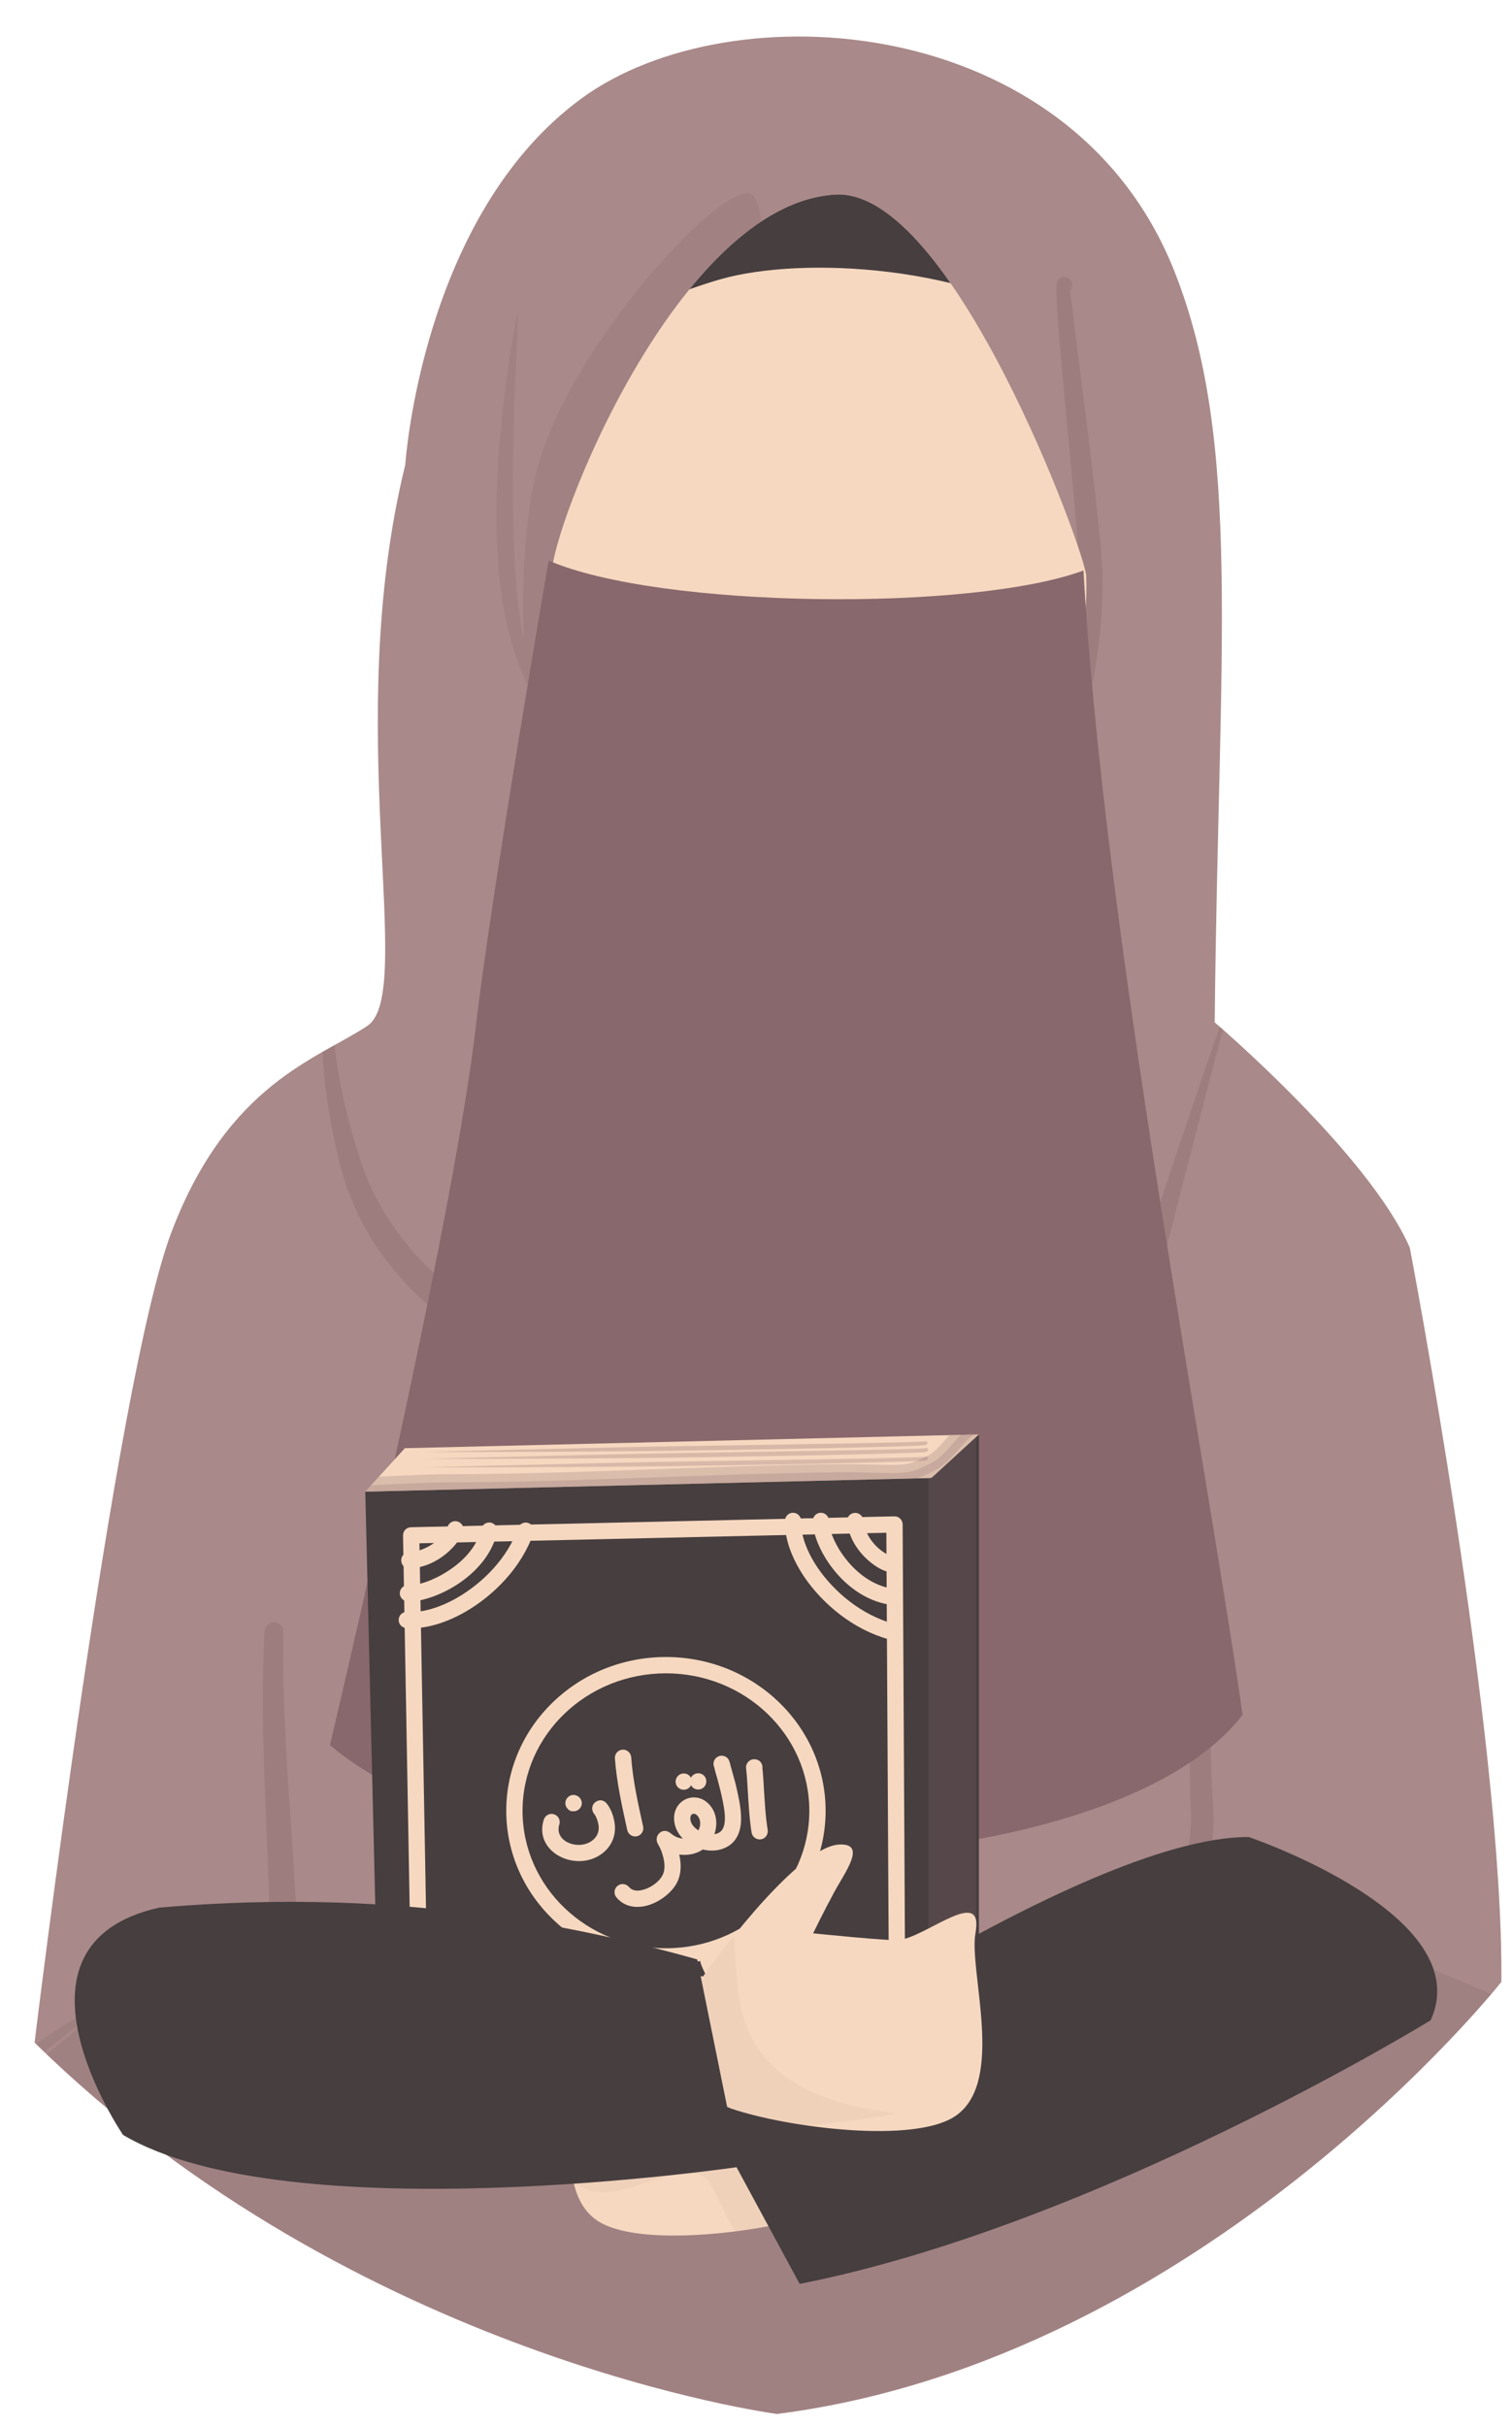 <?xml version="1.0" encoding="UTF-8" standalone="no"?><svg xmlns="http://www.w3.org/2000/svg" xmlns:xlink="http://www.w3.org/1999/xlink" clip-rule="evenodd" fill="#88686c" fill-rule="evenodd" height="1514.5" preserveAspectRatio="xMidYMid meet" stroke-linejoin="round" stroke-miterlimit="2" version="1" viewBox="-26.4 -29.7 944.5 1514.5" width="944.5" zoomAndPan="magnify"><g><g><g><g transform="matrix(1.025 0 0 1.035 -10761.251 -17668.985)"><g id="change1_1"><path d="M10494.1,18274.9C10494.1,18274.9 10543.1,17875.3 10577.6,17785.8C10612,17696.3 10666.8,17681.5 10696.9,17661.6C10727,17641.7 10680.8,17480.8 10720,17323.2C10720,17323.2 10729.8,17172.8 10827.5,17102.1C10918.6,17036.2 11126,17049.9 11188.7,17206.3C11230.3,17310.2 11215.6,17433.8 11213.3,17659.5C11213.3,17659.5 11307,17738.4 11332.2,17795.4C11332.2,17795.4 11389.5,18092.2 11388,18238.3C11388,18238.3 11205.9,18466.1 10946.6,18498.9C10946.6,18498.9 10690.6,18465.8 10494.1,18274.9Z" fill="#a98989"/></g><clipPath id="a"><path d="M10494.1,18274.9C10494.1,18274.9 10543.1,17875.3 10577.6,17785.8C10612,17696.3 10666.8,17681.5 10696.9,17661.6C10727,17641.7 10680.8,17480.8 10720,17323.2C10720,17323.2 10729.8,17172.8 10827.5,17102.1C10918.6,17036.2 11126,17049.9 11188.7,17206.3C11230.3,17310.2 11215.6,17433.8 11213.3,17659.5C11213.3,17659.5 11307,17738.4 11332.2,17795.4C11332.2,17795.4 11389.5,18092.2 11388,18238.3C11388,18238.3 11205.9,18466.1 10946.6,18498.9C10946.6,18498.9 10690.6,18465.8 10494.1,18274.9Z"/></clipPath><g clip-path="url(#a)"><g id="change2_2"><path d="M10773.2,18310.9C10780.8,18314.5 10788.9,18317.6 10797.1,18320C10805.9,18322.7 10814.9,18324.7 10823.7,18326.4C10846.5,18330.5 10874.8,18333.6 10903.1,18334.1C10931.8,18334.6 10960.5,18332.4 10983.4,18326.3C11031.6,18313.3 11103.9,18286.1 11154,18245.1C11190.4,18215.2 11215.2,18178 11212.4,18134C11210.3,18101.7 11210.8,18061.6 11209.1,18021.2C11208.4,18004.9 11207.3,17988.5 11205.7,17972.6C11205.4,17969.7 11202.8,17967.6 11199.9,17967.9C11197,17968.1 11194.9,17970.7 11195.2,17973.5C11196.5,17989.3 11197.2,18005.5 11197.6,18021.6C11198.5,18062.1 11197.3,18102.4 11198.8,18134.7C11200.7,18174.2 11177.1,18206.7 11144,18232.9C11095.1,18271.7 11025.2,18296.7 10978.6,18308.5C10957.2,18314 10930.4,18315.6 10903.5,18314.9C10876.4,18314.2 10849.2,18311.2 10827.4,18307.1C10819.2,18305.6 10810.9,18303.8 10802.8,18301.4C10794.9,18299 10787.1,18296.1 10779.9,18292.5C10779.5,18292.3 10777.7,18291.4 10774.4,18291.4C10772.9,18291.4 10769.8,18291.6 10765.5,18291.6C10748.2,18291.9 10710.7,18291.2 10683.7,18276.1C10667.9,18267.2 10655.8,18253.2 10655.1,18230.5C10653.3,18175.6 10649,18131.4 10646.9,18088C10645.9,18067.9 10645.3,18048.1 10645.8,18027.4C10645.9,18024.2 10643.4,18021.5 10640.2,18021.4C10637,18021.3 10634.4,18023.8 10634.2,18026.9C10633.1,18047.9 10633,18068.1 10633.4,18088.5C10634.2,18131.8 10637.5,18176.1 10637.9,18230.9C10638.3,18260.9 10653.7,18279.9 10674.5,18291.9C10704.5,18309.3 10746.4,18311.1 10765.7,18311C10768.9,18311 10771.4,18310.9 10773.2,18310.9Z" fill-opacity="0.35"/></g><g id="change2_3"><path d="M11225.4,17637.2C11218.8,17655.4 11207.4,17687.4 11196.5,17719.6C11185.4,17751.8 11174.8,17784 11169.1,17802.5C11163,17822.5 11155.5,17841.2 11147,17858.9C11138,17877.5 11127.6,17894.7 11116.2,17910.7C11104.3,17927.3 11091.3,17942.6 11077,17956.2C11062.4,17970.3 11046.6,17982.8 11029.7,17993.5C10995.7,18015.1 10957.5,18029.6 10916.3,18036.2C10877.4,18042.4 10836,18041.9 10793.1,18033.7C10845,18047 10895.5,18049 10942.3,18040.4C10976.2,18034.2 11008.1,18022.5 11037.2,18005.8C11055.5,17995.2 11072.7,17982.7 11088.5,17968.2C11103.9,17954.1 11117.9,17938.2 11130.3,17920.5C11142.2,17903.6 11152.5,17885.2 11161.2,17865.3C11169.4,17846.7 11176.1,17826.8 11181.4,17805.8C11185.1,17790.3 11191.7,17765.2 11198.7,17738.4C11208.6,17700.4 11219.4,17659.1 11225.4,17637.2Z" fill-opacity="0.35"/></g><g id="change2_4"><path d="M10681.4,17587.9C10679.2,17606.3 10669.4,17628.3 10669.4,17667.1C10669.4,17688.2 10672.3,17714.1 10680.7,17747C10685.7,17765.5 10693.7,17782.4 10704.5,17797.7C10715.1,17812.7 10728.3,17826.2 10743.5,17837.9C10753.1,17845.4 10763.7,17852.1 10774.8,17858.1C10785.5,17863.9 10796.8,17869 10808.6,17873.4C10841.9,17885.9 10878.9,17893.5 10916.3,17896.1C10972.6,17900 11029.9,17892.8 11077.7,17875.8C11037.2,17887.1 10990.7,17891 10944,17887.8C10914.3,17885.8 10884.6,17880.8 10856.4,17872.9C10838.3,17867.8 10821,17861.5 10804.6,17854.1C10787.6,17846.4 10771.8,17837.3 10757.4,17827C10739.5,17814 10724,17799.1 10712.1,17781.6C10704.1,17769.9 10697.5,17757.3 10693,17743.4C10682.6,17712.1 10678,17687.2 10676.3,17666.8C10673.3,17628.7 10680.8,17606.2 10681.4,17587.9Z" fill-opacity="0.35"/></g><g id="change2_5"><path d="M10791.9,17428C10778.7,17361.5 10790.4,17225.5 10788.6,17232.2C10783.3,17251.2 10777.2,17306.4 10776.3,17325.5C10772.6,17401.5 10783.3,17441.7 10806.8,17478C10833,17518.2 10883.6,17582.1 10932.9,17594.4C10957.3,17600.5 10988.4,17592.5 11011.6,17583.7C11029.5,17576.9 11085.8,17509.1 11076.7,17500.4C11069.5,17493.6 10994.8,17545 10985.6,17543.7C10968.5,17541.3 10952,17537.2 10936,17530.7C10903.8,17517.6 10956.3,17179.9 10931.6,17160.4C10916,17148.3 10819.6,17251.7 10800.3,17326.3C10787.9,17374.4 10793.3,17435 10791.9,17428Z" fill-opacity="0.25"/></g><g id="change2_6"><path d="M11125.1,17218.3C11126.4,17217.1 11126.9,17215.2 11126.2,17213.5C11125.5,17211.6 11124.5,17210.8 11124,17210.5C11122.5,17209.5 11121,17209.7 11119.7,17210.2C11118.9,17210.6 11117.5,17211.5 11117,17213.9C11116.7,17215.7 11116.8,17221.8 11117.4,17230.8C11118.6,17249 11121.5,17279.8 11124.4,17309.8C11127.5,17342.7 11130.6,17374.8 11130.7,17388C11131,17414.4 11127.4,17442.5 11120.3,17470.2C11110.1,17510.4 11092.5,17549.9 11067.2,17582.2C11025.9,17635.1 10964.3,17668.6 10883.3,17654.2C10881.2,17653.8 10879.1,17655.2 10878.7,17657.3C10878.3,17659.4 10879.7,17661.5 10881.8,17661.9C10966.8,17679 11032.6,17645 11077.3,17590.1C11104.4,17556.8 11123.8,17515.8 11134.7,17473.8C11142.1,17444.8 11145.4,17415.4 11144.9,17387.8C11144.5,17374.3 11140.8,17341.8 11136.6,17308.4C11132.9,17278.6 11128.7,17248.1 11126.8,17230C11126.3,17225.4 11125.4,17221 11125.1,17218.3ZM11125,17216.9C11125.7,17216.3 11126.5,17215.6 11125.6,17215.4C11125.2,17215.4 11125,17215.9 11125,17216.9Z" fill-opacity="0.35"/></g><g id="change2_1"><path d="M12818,18342.4C12812.6,18347.8 12824.9,18328.6 12830.1,18323C12841.5,18310.9 12853.9,18299.7 12867.6,18290.2C12909.5,18261.5 12962.4,18233.5 13014,18250.9C13050.7,18263.2 13071.5,18299.1 13109.1,18310.6C13152.9,18324.1 13202.4,18303.5 13247.4,18307.9C13288.3,18311.8 13321.7,18338.5 13363.7,18341C13394.2,18342.9 13424.7,18338.7 13454.4,18331.9C13521.5,18316.6 13595.9,18286.1 13651.6,18244.3C13661.3,18237 13630.5,18213.1 13641.9,18209.2C13646.3,18207.7 13789.4,18266.5 13796.9,18271.6C13805.1,18277.1 13811,18286.7 13812.3,18296.5C13822.8,18373.6 13719,18448 13666.2,18484.3C13475.6,18615.4 13231.5,18661.6 13012.2,18578.4C12921,18543.8 12771.2,18441 12844.7,18326C12861.6,18299.5 12888.8,18282.9 12913.2,18264.1L12818,18342.4Z" fill-opacity="0.26" transform="matrix(.975 0 0 .966 -2047.91 605.32)"/></g></g></g><g transform="matrix(1.174 0 0 1.105 -12468.484 -18847.787)"><g id="change3_7"><path d="M11042.6,17139.9C11104.6,17136.3 11175.6,17342.4 11176,17355.3C11179.8,17468 11081.7,17534.9 11029.1,17533.1C10978.6,17531.4 10894.8,17468 10891.5,17355.3C10890.7,17328.9 10958.6,17144.8 11042.6,17139.9Z" fill="#f6d8c0"/></g><clipPath id="b"><path d="M11042.6,17139.9C11104.6,17136.3 11175.6,17342.4 11176,17355.3C11179.8,17468 11081.7,17534.9 11029.1,17533.1C10978.6,17531.4 10894.8,17468 10891.5,17355.3C10890.7,17328.9 10958.6,17144.8 11042.6,17139.9Z"/></clipPath><g clip-path="url(#b)"><g id="change4_1"><path d="M10812.3,17254.3C10812.3,17254.3 10856.6,17226 10904.1,17212.1C10951.7,17198.2 11052.4,17203.1 11113.9,17247.1L11015,17124.7C11015,17124.7 10889.5,17106.8 10859.7,17168C10829.9,17229.1 10812.3,17254.3 10812.3,17254.3Z" fill="#463e3f" transform="matrix(.904 0 0 .937 1124.3 1059.92)"/></g></g></g><g id="change2_10"><path d="M17413.2,21456.2C17483.1,21486.3 17677.7,21488.1 17747.3,21462.4C17759.6,21683.2 17824.1,22018.8 17846.7,22176.8C17761.8,22287.6 17394.1,22296.5 17276.6,22195.7C17276.6,22195.7 17352.9,21875.2 17367.8,21746.6C17377.2,21665 17413.2,21456.2 17413.2,21456.2Z" transform="matrix(1 0 0 1 -17096.894 -21135.918)"/></g><g><g transform="matrix(.606 0 0 .582 -6305.56 -10044.234)"><g id="change4_4"><path d="M10738.2,18807.2L11321.7,18791.3L11370.7,18745.8L11370.7,19447.4L11322.1,19515.5L10755.1,19535.4L10738.2,18807.2Z" fill="#463e3f"/></g><clipPath id="c"><path d="M10738.2,18807.2L11321.7,18791.3L11370.7,18745.8L11370.7,19447.4L11322.1,19515.5L10755.1,19535.4L10738.2,18807.2Z"/></clipPath><g clip-path="url(#c)"><g id="change2_7"><path d="M11305.3 18711.9H11486.07V19535.422H11305.3z" fill-opacity="0.25" transform="matrix(.271 0 0 1 8255.02 16.028)"/></g></g></g><g id="change3_8"><path d="M10785.3,18845.4C10780.7,18845.5 10777,18849.4 10777.1,18854.2C10777.1,18854.2 10788,19490.1 10788,19490.1C10788.1,19492.5 10789,19494.7 10790.7,19496.3C10792.3,19497.9 10794.5,19498.8 10796.8,19498.7L11287.4,19477.5C11291.9,19477.3 11295.5,19473.4 11295.4,19468.7C11295.4,19468.7 11292.1,18842.4 11292.1,18842.4C11292.1,18840 11291.1,18837.8 11289.5,18836.1C11287.9,18834.5 11285.7,18833.6 11283.5,18833.7L10785.3,18845.4ZM10794,18862.6L11275.3,18851.3C11275.3,18851.3 11278.6,19460.4 11278.6,19460.4C11278.6,19460.4 10804.7,19480.9 10804.7,19480.9L10794,18862.6Z" fill="#f6d8c0" transform="matrix(.606 0 0 .582 -6305.56 -10044.234)"/></g><g id="change3_6"><path d="M11101.9,19012.5C11010.9,19012.5 10937.3,19086.5 10937.3,19177.5C10937.3,19268.4 11010.9,19342.4 11101.9,19342.4C11192.8,19342.4 11266.5,19268.4 11266.5,19177.5C11266.5,19086.5 11192.8,19012.5 11101.9,19012.5ZM11101.9,19030C11183.4,19030 11249.7,19096 11249.7,19177.5C11249.7,19259 11183.4,19324.9 11101.9,19324.9C11020.4,19324.9 10954.1,19259 10954.1,19177.5C10954.1,19096 11020.4,19030 11101.9,19030Z" fill="#f6d8c0" transform="matrix(.606 0 0 .582 -6338.162 -10060.466)"/></g><g><g id="change3_9"><path d="M11130.9,19105.2C11130.9,19105.7 11130.9,19106.2 11130.9,19106.4C11131.1,19108 11131.3,19109.5 11131.4,19111.1C11131.8,19115.9 11132,19120.7 11132.3,19125.5C11133.3,19141.3 11134,19157.3 11136.4,19173C11137.2,19177.7 11141.5,19180.9 11146.1,19180.2C11150.6,19179.4 11153.7,19174.9 11153,19170.1C11150.6,19155 11150,19139.6 11149,19124.4C11148.7,19119.5 11148.5,19114.6 11148.1,19109.7C11148,19108.1 11147.8,19106.4 11147.6,19104.8C11147.6,19103.8 11147.6,19101.5 11147.4,19100.9C11147.1,19099.8 11146.7,19098.9 11146.3,19098.2C11144.6,19095.5 11142.2,19094.4 11139.6,19094.3C11138,19094.2 11135.5,19094.3 11133,19097C11130.9,19099.3 11130.2,19102.4 11130.9,19105.2ZM11142.5,19111.1C11143.3,19110.7 11144.2,19110.1 11145.1,19109.1C11144.3,19110 11143.4,19110.6 11142.5,19111.1Z" fill="#f6d8c0" transform="matrix(.606 0 0 .582 -6305.56 -10044.234)"/></g><g id="change3_1"><path d="M11097.9,19102.9C11098.1,19103.9 11098.7,19106.2 11098.7,19106.5C11100.3,19112.1 11101.8,19117.8 11103.2,19123.5C11104.1,19127.1 11105,19130.8 11105.7,19134.4C11107.1,19141.3 11109.3,19151.2 11108.8,19160.1C11108.4,19166.2 11106.7,19172 11100.5,19174.1C11099.7,19174.3 11098.8,19174.5 11098,19174.7C11101.8,19163.6 11100.4,19150.6 11091.9,19141.9C11085.2,19135 11076.8,19133.9 11070,19136.5C11063,19139.2 11057.5,19145.8 11056.6,19155C11055.8,19164.3 11059.3,19172.8 11065.5,19179.4C11063.9,19179.2 11062.3,19178.9 11060.8,19178.4C11058.9,19177.8 11057.2,19176.8 11055.5,19175.7C11054.7,19175 11051.4,19172.4 11050.7,19172.1C11046.3,19169.9 11043.1,19172 11041.8,19173.1C11040.2,19174.5 11038.9,19176.4 11038.6,19179.2C11038.5,19180.3 11038.5,19181.8 11039.1,19183.6C11039.6,19184.8 11040.7,19186.9 11040.9,19187.2C11042.2,19189.6 11043.2,19192 11044,19194.6C11046.3,19202.2 11048.1,19210.5 11044.9,19218C11041.7,19225.4 11032.2,19232.7 11023,19234.7C11018.1,19235.8 11013.2,19235.3 11009.9,19231.2C11006.9,19227.6 11001.6,19227.1 10998.1,19230.2C10994.5,19233.3 10994.1,19238.8 10997.1,19242.5C11004.6,19251.8 11015.4,19254.2 11026.4,19251.8C11040.9,19248.7 11055.3,19236.7 11060.2,19225.1C11064.1,19215.9 11063.9,19206 11061.8,19196.5C11070.2,19197.7 11079.1,19196.1 11086.1,19191.1C11092.7,19192.7 11099.5,19192.7 11105.5,19190.7C11116.8,19187 11122.4,19178.6 11124.6,19168.3C11127.1,19156.1 11124.2,19140.8 11122.1,19130.8C11121.3,19126.9 11120.4,19123 11119.5,19119.1C11118,19113.3 11116.5,19107.6 11114.9,19101.8C11114.7,19100.8 11113.5,19096.1 11113,19095.2C11111.3,19091.8 11108.6,19090.9 11107.1,19090.6C11102.6,19089.7 11098.2,19092.8 11097.3,19097.5C11096.9,19099.4 11097.2,19101.3 11097.9,19102.9ZM11081.6,19170.6C11084.2,19165.3 11084.3,19158.7 11080.1,19154.3C11078.7,19152.9 11077.1,19152.4 11075.8,19152.9C11074.4,19153.4 11073.5,19154.8 11073.3,19156.6C11072.8,19162.6 11076.7,19167.4 11081.6,19170.6Z" fill="#f6d8c0" transform="matrix(.606 0 0 .582 -6305.56 -10044.234)"/></g><g id="change3_12"><path d="M10995.5,19093.3C10997.3,19119.1 11002.9,19145 11008.2,19170.2C11009.2,19174.9 11013.6,19177.9 11018.2,19176.9C11022.7,19175.9 11025.6,19171.2 11024.6,19166.5C11019.4,19142 11014,19117 11012.3,19092.1C11011.9,19087.3 11007.9,19083.6 11003.3,19084C10998.7,19084.3 10995.2,19088.5 10995.5,19093.3Z" fill="#f6d8c0" transform="matrix(.606 0 0 .582 -6305.56 -10044.234)"/></g><g id="change3_2"><path d="M10974.4,19153.2L10974.7,19153.7C10975.3,19154.5 10975.7,19155.5 10976.1,19156.4C10977.4,19159.1 10978.1,19162 10978.6,19165C10979.8,19172.6 10976.3,19179.4 10969.6,19183.2C10961.9,19187.6 10952.3,19186.8 10945.4,19182.7C10939.5,19179.1 10935.7,19172.5 10938.2,19164.3C10939.6,19159.7 10937.2,19154.8 10932.8,19153.3C10928.4,19151.8 10923.7,19154.4 10922.2,19159C10912,19192.1 10950.8,19213.8 10977.6,19198.6C10990.9,19191 10997.5,19177.2 10995.1,19162.2C10994.4,19157.5 10993.2,19153 10991.2,19148.7C10990.4,19147 10989.5,19145.3 10988.5,19143.7C10987.9,19142.8 10986,19140.6 10985.7,19140.3C10981.8,19137.1 10978.3,19138.5 10976.7,19139.4C10974.8,19140.4 10972.8,19142.2 10972.2,19145.7C10972.1,19146.3 10971.8,19148 10972.8,19150.6C10973.1,19151.6 10973.7,19152.5 10974.4,19153.2ZM10985,19154.7C10984.2,19155.2 10983.4,19155.6 10982.5,19155.8C10982.9,19155.7 10983.3,19155.6 10983.7,19155.4C10984.1,19155.2 10984.6,19155 10985,19154.7ZM10988.1,19151.1C10988.8,19149.8 10989.6,19147.5 10988.3,19144.1C10989.2,19146.4 10989.1,19149 10988.1,19151.1Z" fill="#f6d8c0" transform="matrix(.606 0 0 .582 -6305.56 -10044.234)"/></g><g id="change3_11"><path d="M10955.3,19133L10955.3,19133L10955.3,19133L10955.2,19132.9L10955.1,19132.9C10952.5,19132.1 10949.5,19132.7 10947.3,19134.8C10943.8,19137.9 10943.4,19143.5 10946.5,19147.1C10948.7,19149.7 10950.1,19150.2 10953.3,19150.1C10957.9,19149.9 10961.5,19145.9 10961.4,19141.1C10961.2,19137.2 10958.7,19134 10955.3,19133ZM10958.5,19134.9L10958.8,19135.2L10958.7,19135.1L10958.5,19134.9ZM10956.9,19133.7C10957.4,19134 10958,19134.4 10958.5,19134.9C10957.9,19134.4 10957.4,19134 10956.9,19133.7ZM10954.2,19132.7C10953.8,19132.7 10953.3,19132.6 10952.7,19132.6C10953.2,19132.6 10953.7,19132.7 10954.2,19132.7Z" fill="#f6d8c0" transform="matrix(.606 0 0 .582 -6305.56 -10044.234)"/></g><g id="change3_3"><path d="M11062.4,19110.6L11062.4,19110.6L11062.3,19110.7L11062.2,19110.7L11062.2,19110.7L11062.1,19110.8L11062.1,19110.8C11058.6,19113.1 11057.1,19117.7 11058.7,19121.7C11060.6,19126.2 11065.5,19128.2 11069.8,19126.3C11070.6,19125.9 11071.2,19125.6 11071.8,19125C11075.4,19121.9 11075.9,19116.4 11073,19112.7C11070.4,19109.4 11065.9,19108.6 11062.4,19110.6ZM11061.7,19111.1L11061.6,19111.2L11061.9,19111L11061.7,19111.1ZM11062.2,19110.7L11062.2,19110.8L11062.1,19110.8L11061.9,19110.9L11062.2,19110.8L11062.3,19110.7L11062.2,19110.7ZM11062.6,19110.5L11062.4,19110.6L11062.7,19110.5L11062.6,19110.5Z" fill="#f6d8c0" transform="matrix(.606 0 0 .582 -6305.56 -10044.234)"/></g><g id="change3_14"><path d="M11089.7,19117.7L11089.7,19117.7L11089.7,19117.7L11089.7,19117.6L11089.7,19117.4L11089.7,19117.3L11089.7,19117.2L11089.7,19117.1L11089.7,19117.2C11089.3,19112.6 11085.5,19109.1 11081.1,19109.3C11076.4,19109.5 11072.8,19113.5 11073,19118.3C11073,19118.5 11073,19118.8 11073,19119C11073.5,19123.8 11077.6,19127.2 11082.2,19126.7C11086.6,19126.3 11089.9,19122.3 11089.7,19117.7Z" fill="#f6d8c0" transform="matrix(.606 0 0 .582 -6305.56 -10044.234)"/></g></g><g id="change3_5"><path d="M13831.8,23302.3C13829.4,23284.7 13813.3,23273.5 13805.8,23271.8C13803,23271.2 13800.3,23272.9 13799.7,23275.6C13799.1,23278.3 13800.8,23281.1 13803.5,23281.7C13808.9,23282.9 13820,23291.2 13821.7,23303.6C13822.1,23306.4 13824.6,23308.4 13827.4,23308C13830.2,23307.6 13832.2,23305.1 13831.8,23302.3ZM13853.2,23302.5C13853.3,23296.9 13850.4,23288.1 13844.7,23279.4C13836.4,23266.7 13822.5,23254.1 13804.9,23251.4C13802.1,23251 13799.5,23252.9 13799.1,23255.7C13798.7,23258.4 13800.6,23261 13803.3,23261.4C13817.9,23263.7 13829.3,23274.4 13836.1,23284.9C13840.5,23291.6 13843.1,23298.2 13843,23302.4C13843,23305.2 13845.3,23307.5 13848.1,23307.5C13850.9,23307.6 13853.2,23305.3 13853.2,23302.5ZM13870.6,23302.1C13870.7,23291.4 13866,23279 13857.6,23267.3C13845.5,23250.4 13825.8,23235.1 13803.9,23229.6C13801.2,23228.9 13798.4,23230.6 13797.7,23233.3C13797,23236 13798.7,23238.8 13801.4,23239.5C13821,23244.4 13838.5,23258.1 13849.4,23273.2C13856.3,23282.9 13860.5,23293.1 13860.4,23302C13860.4,23304.8 13862.7,23307.1 13865.5,23307.1C13868.3,23307.1 13870.6,23304.9 13870.6,23302.1ZM14098.5,23229.5C14087.5,23229.3 14074.6,23233.8 14062.5,23241.8C14044.8,23253.4 14028.9,23272.3 14023.1,23293.4C14022.3,23296.1 14023.9,23298.9 14026.6,23299.6C14029.3,23300.4 14032.1,23298.8 14032.9,23296.1C14038,23277.3 14052.4,23260.6 14068.1,23250.3C14078.3,23243.6 14089.1,23239.5 14098.4,23239.6C14101.2,23239.7 14103.5,23237.4 14103.5,23234.6C14103.6,23231.8 14101.3,23229.5 14098.5,23229.5ZM14098.9,23246.2C14091.8,23246.1 14079.6,23250.4 14068.6,23258.5C14057.7,23266.6 14048.1,23278.3 14045.7,23292.5C14045.3,23295.3 14047.1,23297.9 14049.9,23298.4C14052.7,23298.9 14055.3,23297 14055.8,23294.2C14057.7,23282.7 14065.8,23273.3 14074.7,23266.7C14083.5,23260.2 14093.1,23256.3 14098.8,23256.3C14101.6,23256.4 14103.9,23254.1 14103.9,23251.3C14103.9,23248.5 14101.7,23246.2 14098.9,23246.2ZM14098.7,23266.8C14080.4,23268.9 14068.8,23284.5 14067,23291.7C14066.3,23294.4 14068,23297.2 14070.7,23297.9C14073.4,23298.5 14076.2,23296.9 14076.8,23294.2C14078.1,23289 14086.9,23278.4 14099.9,23276.8C14102.7,23276.5 14104.7,23274 14104.4,23271.2C14104,23268.4 14101.5,23266.4 14098.7,23266.8ZM14033.2,22931.1C14032.8,22941.8 14037.2,22954.3 14045.2,22966.2C14056.9,22983.4 14076.1,22999.2 14098,23005.2C14100.7,23006 14103.5,23004.4 14104.2,23001.7C14105,22999 14103.4,22996.2 14100.7,22995.4C14081.2,22990 14064.1,22975.9 14053.6,22960.5C14047,22950.7 14043,22940.3 14043.3,22931.5C14043.4,22928.7 14041.2,22926.3 14038.4,22926.2C14035.6,22926.1 14033.3,22928.3 14033.2,22931.1ZM13796.6,22998.2C13807.5,22999.1 13820.7,22995.4 13833.3,22988.2C13851.7,22977.7 13868.9,22959.8 13876,22939.1C13877,22936.4 13875.6,22933.6 13872.9,22932.6C13870.2,22931.7 13867.4,22933.1 13866.4,22935.8C13860.1,22954.2 13844.6,22970 13828.2,22979.4C13817.6,22985.4 13806.6,22988.8 13797.3,22988.1C13794.5,22987.9 13792.1,22990 13791.9,22992.8C13791.7,22995.6 13793.8,22998 13796.6,22998.2ZM14050.6,22931.1C14050.4,22936.7 14053,22945.6 14058.5,22954.5C14066.4,22967.4 14080,22980.3 14097.5,22983.4C14100.3,22983.9 14102.9,22982.1 14103.4,22979.3C14103.9,22976.5 14102.1,22973.9 14099.3,22973.4C14084.8,22970.8 14073.7,22959.8 14067.1,22949.2C14063,22942.4 14060.6,22935.7 14060.7,22931.5C14060.8,22928.7 14058.6,22926.3 14055.8,22926.2C14053,22926.1 14050.7,22928.3 14050.6,22931.1ZM13797.3,22981.5C13804.3,22982.1 13816.8,22978.5 13828.3,22971.1C13839.7,22963.7 13850.1,22952.6 13853.4,22938.5C13854,22935.8 13852.3,22933.1 13849.6,22932.4C13846.9,22931.8 13844.1,22933.5 13843.5,22936.2C13840.8,22947.6 13832.1,22956.5 13822.8,22962.5C13813.6,22968.5 13803.7,22971.8 13798,22971.4C13795.2,22971.2 13792.8,22973.3 13792.6,22976.1C13792.4,22978.9 13794.5,22981.3 13797.3,22981.5ZM14072,22931.9C14073.9,22949.5 14089.7,22961.1 14097.2,22963C14099.9,22963.7 14102.7,22962.1 14103.4,22959.3C14104,22956.6 14102.4,22953.8 14099.7,22953.2C14094.3,22951.8 14083.4,22943.3 14082.1,22930.8C14081.8,22928 14079.3,22926 14076.5,22926.3C14073.7,22926.6 14071.7,22929.1 14072,22931.9ZM13798.8,22961C13817.2,22960 13829.8,22945.2 13832.1,22938.1C13833,22935.4 13831.5,22932.6 13828.8,22931.7C13826.2,22930.8 13823.3,22932.3 13822.4,22935C13820.8,22940.1 13811.4,22950.1 13798.2,22950.9C13795.4,22951 13793.3,22953.4 13793.5,22956.2C13793.6,22959 13796,22961.2 13798.8,22961Z" fill="#f6d8c0" transform="matrix(1 0 0 1 -13569.252 -22011.46)"/></g><g transform="matrix(.606 0 0 .582 -6305.56 -10044.234)"><g id="change3_13"><path d="M10779,18760.6L10738.2,18807.2L11321.7,18792.6L11370.7,18745.8L10779,18760.6Z" fill="#f6d8c0"/></g><clipPath id="d"><path d="M10779,18760.6L10738.2,18807.2L11321.7,18792.6L11370.7,18745.8L10779,18760.6Z"/></clipPath><g clip-path="url(#d)"><g id="change2_11"><path d="M10727.6,18801.3C10727.6,18801.3 10796.8,18797.3 10821.9,18797.3C10925.8,18797.3 11030.3,18791.6 11134.1,18788.5C11168.7,18787.5 11219.1,18785.9 11253.8,18786.7C11299.7,18787.8 11299.1,18788.1 11321.7,18776.5C11347.1,18763.5 11358.8,18714.2 11386.3,18750.6C11391.1,18757 11343,18796.8 11304.3,18807.2C11209.6,18832.7 11093.8,18824.5 10996.4,18827.6C10965.7,18828.5 10841.9,18841.1 10776.4,18835.8C10685.8,18828.5 10727.6,18801.3 10727.6,18801.3Z" fill-opacity="0.24"/></g><g id="change2_12"><path d="M10727.1,18792.5C10725.7,18792.6 10724.4,18793.1 10723.2,18793.9C10723.2,18793.9 10718.2,18797.1 10714.5,18801.9C10711.2,18806.1 10709.1,18811.4 10709.7,18816.8C10710.3,18821.9 10713.1,18827.9 10721.9,18832.8C10730.5,18837.6 10746.8,18842.2 10775.8,18844.5C10841.5,18849.8 10965.8,18837.3 10996.6,18836.3C11094.7,18833.3 11211.2,18841.4 11306.4,18815.7C11339.1,18806.9 11378.1,18778.1 11389.8,18763.5C11393.1,18759.4 11394.6,18755.7 11394.9,18753.3C11395.4,18749.9 11394.5,18747.3 11392.9,18745.2C11383.9,18733.3 11375.7,18729.1 11368.6,18728.7C11361.1,18728.3 11354.1,18732.1 11347.4,18738.7C11342.5,18743.5 11337.7,18749.9 11332.4,18756C11328,18761 11323.4,18765.9 11318,18768.7C11296.7,18779.6 11297.2,18779 11253.9,18778C11219.2,18777.2 11168.6,18778.8 11133.9,18779.8C11030.1,18782.9 10925.7,18788.5 10821.9,18788.5C10796.7,18788.5 10727.1,18792.5 10727.1,18792.5ZM11376.8,18752.3C11375.6,18753.8 11374,18755.7 11372.3,18757.3C11358.1,18771.1 11328,18791.8 11302.2,18798.8C11208.1,18824.1 11093,18815.8 10996.1,18818.8C10965.5,18819.8 10842.3,18832.3 10777.1,18827.1C10751.7,18825.1 10737.4,18821.7 10729.9,18817.5C10728.8,18816.8 10727.9,18816.2 10727.2,18815.6C10726.9,18815.4 10726.6,18814.9 10726.4,18814.7C10726.5,18814.5 10726.8,18814 10726.9,18813.7C10727.4,18813 10728,18812.3 10728.6,18811.6C10729.3,18810.9 10729.9,18810.3 10730.5,18809.9L10730.5,18809.8C10743,18809.1 10799.7,18806 10821.9,18806C10925.9,18806 11030.4,18800.4 11134.3,18797.3C11168.8,18796.2 11219.1,18794.6 11253.6,18795.4C11302.2,18796.6 11301.5,18796.6 11325.4,18784.4C11336.5,18778.7 11345.4,18766.9 11353.8,18757.1C11356.7,18753.6 11359.6,18750.4 11362.6,18748.2C11364.3,18746.9 11366,18746 11368,18746.2C11370.8,18746.5 11373.5,18748.5 11376.8,18752.3Z" fill-opacity="0.24"/></g><g id="change2_13"><path d="M11311.2,18757C11310.9,18757.1 11310.1,18757.2 11309.3,18757.3C11305.5,18757.7 11297.5,18758.1 11286.1,18758.6C11242.1,18760.6 11147.9,18763.2 11053.6,18766.3C11027.4,18767.1 11001.2,18768.1 10976.1,18769.1C10877.4,18773 10795.3,18776.5 10795.3,18776.5C10795.3,18776.5 10898.3,18775.6 11012.4,18773C11061,18771.9 11111.6,18770.2 11157.1,18768.7C11219.2,18766.7 11271.8,18764.5 11296.7,18763.1C11303.6,18762.7 11308.4,18762.3 11310.7,18762C11313.3,18761.7 11314,18759.5 11314,18759.2C11314,18757.9 11313.1,18756.8 11312,18756.8C11311.7,18756.8 11311.4,18756.9 11311.2,18757Z" fill-opacity="0.29" transform="matrix(1 .01 -.008 .851 153.775 2677.88)"/></g><g id="change2_8"><path d="M11311.2,18757C11310.9,18757.1 11310.1,18757.2 11309.3,18757.3C11305.5,18757.7 11297.5,18758.1 11286.1,18758.6C11242.1,18760.6 11147.9,18763.2 11053.6,18766.3C11027.4,18767.1 11001.2,18768.1 10976.1,18769.1C10877.4,18773 10795.3,18776.5 10795.3,18776.5C10795.3,18776.5 10898.3,18775.6 11012.4,18773C11061,18771.9 11111.6,18770.2 11157.1,18768.7C11219.2,18766.7 11271.8,18764.5 11296.7,18763.1C11303.6,18762.7 11308.4,18762.3 11310.7,18762C11313.3,18761.7 11314,18759.5 11314,18759.2C11314,18757.9 11313.1,18756.8 11312,18756.8C11311.7,18756.8 11311.4,18756.9 11311.2,18757Z" fill-opacity="0.28" transform="matrix(1 .01 -.008 .851 154.536 2685.24)"/></g><g id="change2_9"><path d="M11311.2,18757C11310.9,18757.1 11310.1,18757.2 11309.3,18757.3C11305.5,18757.7 11297.5,18758.1 11286.1,18758.6C11242.1,18760.6 11147.9,18763.2 11053.6,18766.3C11027.4,18767.1 11001.2,18768.1 10976.1,18769.1C10877.4,18773 10795.3,18776.5 10795.3,18776.5C10795.3,18776.5 10898.3,18775.6 11012.4,18773C11061,18771.9 11111.6,18770.2 11157.1,18768.7C11219.2,18766.7 11271.8,18764.5 11296.7,18763.1C11303.6,18762.7 11308.4,18762.3 11310.7,18762C11313.3,18761.7 11314,18759.5 11314,18759.2C11314,18757.9 11313.1,18756.8 11312,18756.8C11311.7,18756.8 11311.4,18756.9 11311.2,18757Z" fill-opacity="0.28" transform="matrix(1 .01 -.008 .851 154.446 2694.36)"/></g></g></g></g><g transform="matrix(.043 1.025 1.034 -.043 -18636.732 -8958.64)"><g id="change3_10"><path d="M10736.5,18065.1C10736.5,18065.1 10654.7,18012.9 10652.8,17985.9C10651.6,17969.5 10669.9,17982.4 10682.3,17988.3C10693.4,17993.7 10707.5,17999.8 10707.5,17999.8C10707.5,17999.8 10710.4,17952.7 10709.4,17947.5C10705.8,17930.1 10674.3,17897.9 10703.1,17901.9C10726.2,17905.1 10792.3,17880 10814.7,17909C10833.3,17933 10826.2,18010.8 10816.2,18044.6L10801,18086.7L10735.7,18077.7L10736.5,18065.1Z" fill="#f6d8c0"/></g><clipPath id="e"><path d="M10736.5,18065.1C10736.5,18065.1 10654.7,18012.9 10652.8,17985.9C10651.6,17969.5 10669.9,17982.4 10682.3,17988.3C10693.4,17993.7 10707.5,17999.8 10707.5,17999.8C10707.5,17999.8 10710.4,17952.7 10709.4,17947.5C10705.8,17930.1 10674.3,17897.9 10703.1,17901.9C10726.2,17905.1 10792.3,17880 10814.7,17909C10833.3,17933 10826.2,18010.8 10816.2,18044.6L10801,18086.7L10735.7,18077.7L10736.5,18065.1Z"/></clipPath><g clip-path="url(#e)"><g id="change2_15"><path d="M13898.6,18246C13884.5,18247 13899.4,18286.9 13908,18292.5C13930.9,18307.5 13962.7,18277.1 13984.6,18286.3C13997,18291.5 14006.9,18351.5 14025.4,18318.1C14035.2,18300.3 14019.5,18281 14006.1,18270.7C13977.5,18249 13927.9,18231.7 13893,18246.5L13898.6,18246Z" fill-opacity="0.07" transform="matrix(.041 .965 .974 -.04 -7593.88 5209.98)"/></g></g></g><g id="change4_2"><path d="M11091.4,18053.1L11201,17996.4C11201,17996.4 11361.2,18226.1 11359.3,18328C11359.3,18328 11309.8,18465.9 11246,18436.2C11246,18436.2 11124.2,18233 11091.4,18053.1Z" fill="#463e3f" transform="matrix(-.015 -1.025 1.035 -.016 -18045.461 13053.715)"/></g><g transform="matrix(-.043 1.025 -1.034 -.043 19553.751 -9023.881)"><g id="change3_4"><path d="M10736.5,18065.1C10736.5,18065.1 10654.7,18012.9 10652.8,17985.9C10651.6,17969.5 10669.9,17982.4 10682.3,17988.3C10693.4,17993.7 10707.5,17999.8 10707.5,17999.8C10707.5,17999.8 10710.4,17952.7 10709.4,17947.5C10705.8,17930.1 10674.3,17897.9 10703.1,17901.9C10726.2,17905.1 10792.3,17880 10814.7,17909C10833.3,17933 10826.2,18010.8 10816.2,18044.6L10801,18086.7L10735.7,18077.7L10736.5,18065.1Z" fill="#f6d8c0"/></g><clipPath id="f"><path d="M10736.5,18065.1C10736.5,18065.1 10654.7,18012.9 10652.8,17985.9C10651.6,17969.5 10669.9,17982.4 10682.3,17988.3C10693.4,17993.7 10707.5,17999.8 10707.5,17999.8C10707.5,17999.8 10710.4,17952.7 10709.4,17947.5C10705.8,17930.1 10674.3,17897.9 10703.1,17901.9C10726.2,17905.1 10792.3,17880 10814.7,17909C10833.3,17933 10826.2,18010.8 10816.2,18044.6L10801,18086.7L10735.7,18077.7L10736.5,18065.1Z"/></clipPath><g clip-path="url(#f)"><g id="change2_14"><path d="M13964.4,18123.3C13964.4,18123.3 13971.9,18132.3 13975.8,18128.8C13986.8,18119.1 13988.9,18126.6 13996.2,18139.1C14009.7,18162.1 13975.5,18245.2 14099,18260.1C14110.5,18261.5 14012,18272.1 13998.3,18273.6C13980.8,18275.6 13970.1,18254.4 13965.5,18240.9C13954.1,18208 13947,18155.8 13964.4,18123.3Z" fill-opacity="0.07" transform="matrix(-.041 -.965 .974 -.04 -6392.72 32283.1)"/></g></g></g><g id="change4_3"><path d="M10698.8,18036.6L10825.5,18082.8C10825.5,18082.8 10722.3,18382.4 10616.7,18450.4C10616.7,18450.4 10472.1,18464.1 10503.4,18349.2C10542.6,18253.3 10600.4,18146 10698.8,18036.6Z" fill="#463e3f" transform="matrix(.488 .863 -.77 .436 9076.314 -15903.42)"/></g></g></g></g></svg>